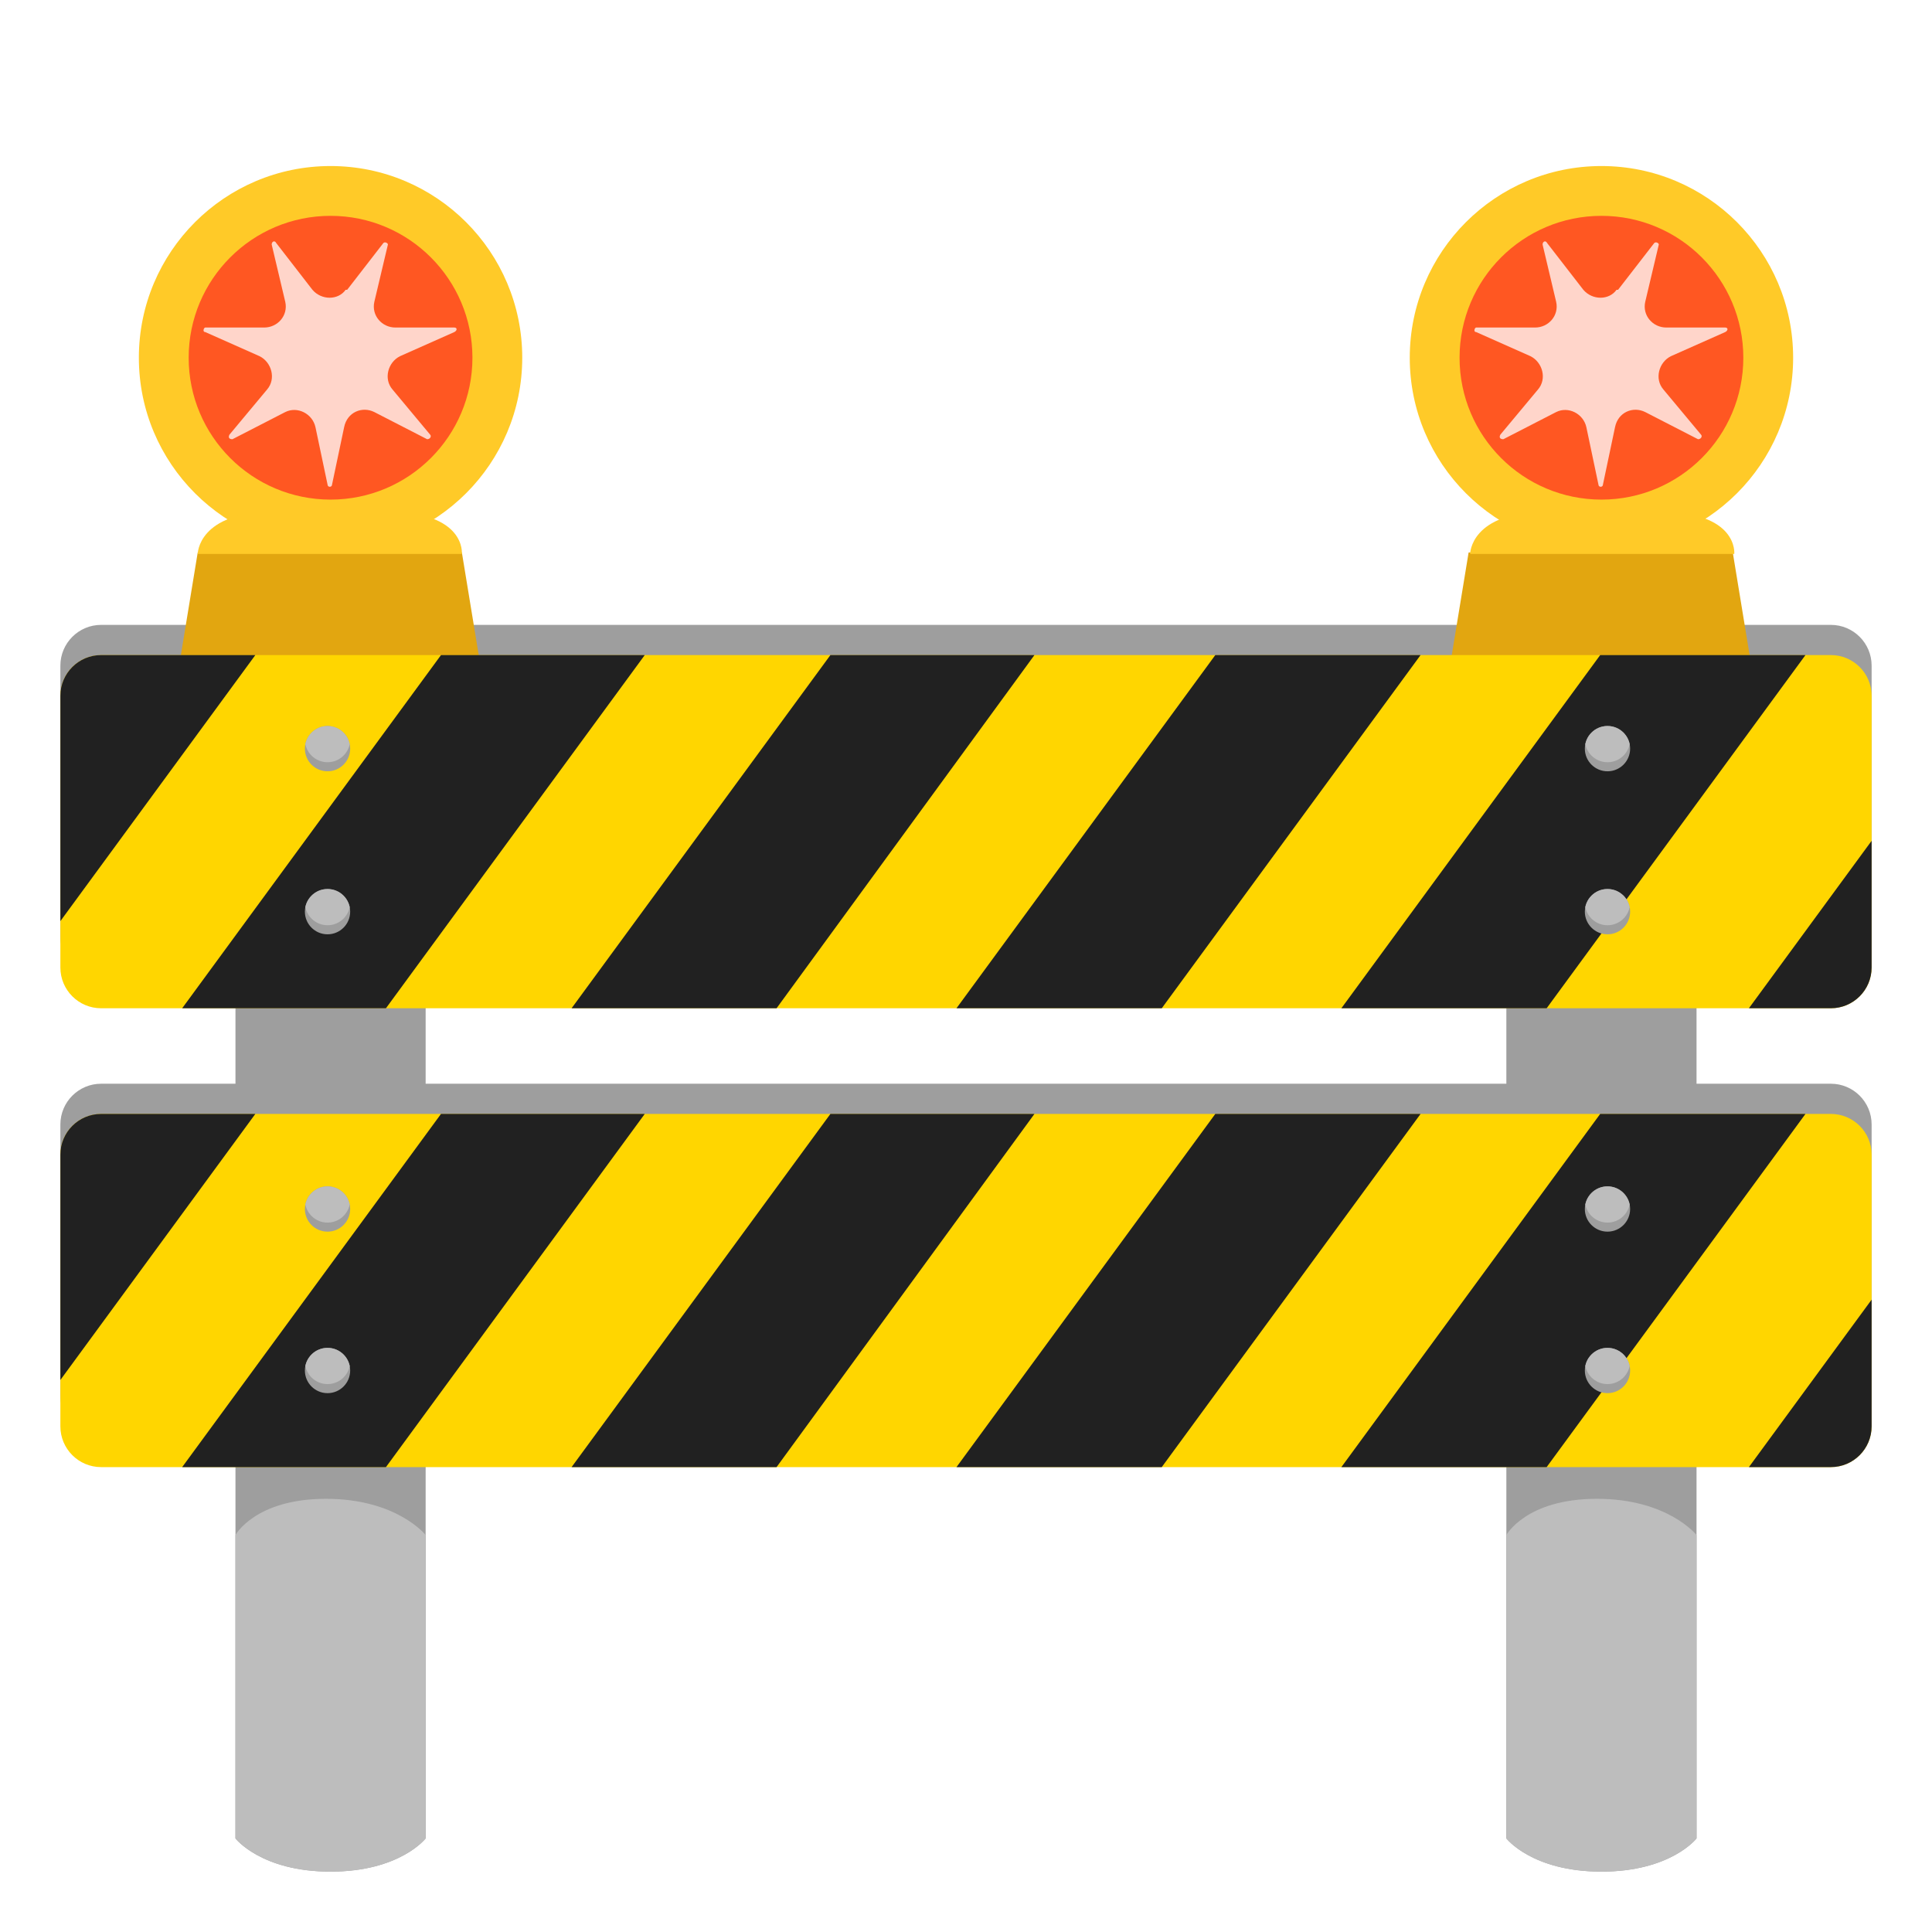 <?xml version="1.0" encoding="utf-8"?>
<!-- Generator: Adobe Illustrator 26.3.1, SVG Export Plug-In . SVG Version: 6.00 Build 0)  -->
<svg version="1.1" id="Layer_3" xmlns="http://www.w3.org/2000/svg" xmlns:xlink="http://www.w3.org/1999/xlink" x="0px" y="0px"
	 viewBox="0 0 128 128" style="enable-background:new 0 0 128 128;" xml:space="preserve">
<g>
	<path style="fill:#9E9E9E;" d="M28.2,121.8c0,0-1.7,2.2-6.3,2.2s-6.3-2.2-6.3-2.2V53.7h12.6V121.8z"/>
	<path style="fill:#BDBDBD;" d="M28.2,121.8c0,0-1.7,2.2-6.3,2.2s-6.3-2.2-6.3-2.2v-20.1c0,0,1.3-2.4,6-2.4s6.6,2.4,6.6,2.4
		S28.2,121.8,28.2,121.8z"/>
	<path style="fill:#9E9E9E;" d="M112.4,121.8c0,0-1.7,2.2-6.3,2.2s-6.3-2.2-6.3-2.2V53.7h12.6C112.4,53.7,112.4,121.8,112.4,121.8z"
		/>
	<path style="fill:#BDBDBD;" d="M112.4,121.8c0,0-1.7,2.2-6.3,2.2s-6.3-2.2-6.3-2.2v-20.1c0,0,1.3-2.4,6-2.4s6.6,2.4,6.6,2.4
		S112.4,121.8,112.4,121.8z"/>
	<path style="fill:#9E9E9E;" d="M6.7,41.4h114.6c1.49,0,2.7,1.21,2.7,2.7v18c0,1.49-1.21,2.7-2.7,2.7H6.7c-1.49,0-2.7-1.21-2.7-2.7
		v-18C4,42.61,5.21,41.4,6.7,41.4z"/>
	<path style="fill:#E2A610;" d="M113.8,45.2H98.4c-1.4,0-2.5-0.9-2.2-1.9l1.1-6.7h17.5l1.1,6.7c0.3,1-0.7,1.9-2.2,1.9H113.8z"/>
	<circle style="fill:#FFCA28;" cx="106.1" cy="23.7" r="12.7"/>
	<circle style="fill:#FF5722;" cx="106.1" cy="23.7" r="9.4"/>
	<path style="fill:#FFCA28;" d="M114.9,36.7H97.4c0,0,0-2.8,5.1-2.8h7.4C115.2,33.9,114.9,36.7,114.9,36.7z"/>
	<path style="fill:#FFD5CA;" d="M107.2,19.2l2.4-3.1c0.1-0.1,0.3,0,0.3,0.1L109,20c-0.2,0.9,0.5,1.7,1.4,1.7h3.9
		c0.2,0,0.2,0.2,0,0.3l-3.6,1.6c-0.8,0.4-1.1,1.5-0.5,2.2l2.5,3c0.1,0.1,0,0.3-0.2,0.3l-3.5-1.8c-0.8-0.4-1.8,0-2,1l-0.8,3.8
		c0,0.2-0.3,0.2-0.3,0l-0.8-3.8c-0.2-0.9-1.2-1.4-2-1l-3.5,1.8c-0.2,0-0.3-0.1-0.2-0.3l2.5-3c0.6-0.7,0.3-1.8-0.5-2.2L97.8,22
		c-0.2,0-0.1-0.3,0-0.3h3.9c0.9,0,1.6-0.8,1.4-1.7l-0.9-3.8c0-0.2,0.2-0.3,0.3-0.1l2.4,3.1c0.6,0.7,1.7,0.7,2.2,0L107.2,19.2z"/>
	<path style="fill:#E2A610;" d="M29.6,45.2H14.2c-1.4,0-2.5-0.9-2.2-1.9l1.1-6.7h17.5l1.1,6.7c0.3,1-0.7,1.9-2.2,1.9H29.6z"/>
	<circle style="fill:#FFCA28;" cx="21.9" cy="23.7" r="12.7"/>
	<circle style="fill:#FF5722;" cx="21.9" cy="23.7" r="9.4"/>
	<path style="fill:#FFCA28;" d="M30.7,36.7H13.1c0,0,0-2.8,5.1-2.8h7.4c5.3,0,5,2.8,5,2.8H30.7z"/>
	<path style="fill:#FFD5CA;" d="M23,19.2l2.4-3.1c0.1-0.1,0.3,0,0.3,0.1L24.8,20c-0.2,0.9,0.5,1.7,1.4,1.7h3.9c0.2,0,0.2,0.2,0,0.3
		l-3.6,1.6c-0.8,0.4-1.1,1.5-0.5,2.2l2.5,3c0.1,0.1,0,0.3-0.2,0.3l-3.5-1.8c-0.8-0.4-1.8,0-2,1L22,32.1c0,0.2-0.3,0.2-0.3,0
		l-0.8-3.8c-0.2-0.9-1.2-1.4-2-1l-3.5,1.8c-0.2,0-0.3-0.1-0.2-0.3l2.5-3c0.6-0.7,0.3-1.8-0.5-2.2L13.6,22c-0.2,0-0.1-0.3,0-0.3h3.9
		c0.9,0,1.6-0.8,1.4-1.7L18,16.2c0-0.2,0.2-0.3,0.3-0.1l2.4,3.1c0.6,0.7,1.7,0.7,2.2,0L23,19.2z"/>
	<path style="fill:#FFD600;" d="M6.7,43.4h114.6c1.49,0,2.7,1.21,2.7,2.7v18c0,1.49-1.21,2.7-2.7,2.7H6.7c-1.49,0-2.7-1.21-2.7-2.7
		v-18C4,44.61,5.21,43.4,6.7,43.4z"/>
	<g>
		<defs>
			<path id="SVGID_1_" d="M6.7,43.4h114.6c1.49,0,2.7,1.21,2.7,2.7v18c0,1.49-1.21,2.7-2.7,2.7H6.7c-1.49,0-2.7-1.21-2.7-2.7v-18
				C4,44.61,5.21,43.4,6.7,43.4z"/>
		</defs>
		<clipPath id="SVGID_00000147930006861003760320000013309134296385252528_">
			<use xlink:href="#SVGID_1_"  style="overflow:visible;"/>
		</clipPath>
		<g style="clip-path:url(#SVGID_00000147930006861003760320000013309134296385252528_);">
			<g>
				<polygon style="fill:#212121;" points="34.2,36.6 6.5,74.4 20,74.4 47.7,36.6 				"/>
				<polygon style="fill:#212121;" points="8.3,36.6 -19.4,74.4 -5.8,74.4 21.9,36.6 				"/>
				<polygon style="fill:#212121;" points="60,36.6 32.3,74.4 45.9,74.4 73.5,36.6 				"/>
				<polygon style="fill:#212121;" points="85.5,36.6 57.8,74.4 71.4,74.4 99.1,36.6 				"/>
				<polygon style="fill:#212121;" points="111,36.6 83.3,74.4 96.9,74.4 124.6,36.6 				"/>
				<polygon style="fill:#212121;" points="138,36.6 110.3,74.4 123.9,74.4 151.6,36.6 				"/>
			</g>
		</g>
	</g>
	<path style="fill:#9E9E9E;" d="M6.7,71.8h114.6c1.49,0,2.7,1.21,2.7,2.7v18c0,1.49-1.21,2.7-2.7,2.7H6.7c-1.49,0-2.7-1.21-2.7-2.7
		v-18C4,73.01,5.21,71.8,6.7,71.8z"/>
	<path style="fill:#FFD600;" d="M6.7,73.8h114.6c1.49,0,2.7,1.21,2.7,2.7v18c0,1.49-1.21,2.7-2.7,2.7H6.7c-1.49,0-2.7-1.21-2.7-2.7
		v-18C4,75.01,5.21,73.8,6.7,73.8z"/>
	<g>
		<defs>
			<path id="SVGID_00000046299655460371656140000000712059045071268018_" d="M6.7,73.8h114.6c1.49,0,2.7,1.21,2.7,2.7v18
				c0,1.49-1.21,2.7-2.7,2.7H6.7c-1.49,0-2.7-1.21-2.7-2.7v-18C4,75.01,5.21,73.8,6.7,73.8z"/>
		</defs>
		<clipPath id="SVGID_00000133493093711674849990000005408721970739407534_">
			<use xlink:href="#SVGID_00000046299655460371656140000000712059045071268018_"  style="overflow:visible;"/>
		</clipPath>
		<g style="clip-path:url(#SVGID_00000133493093711674849990000005408721970739407534_);">
			<g>
				<polygon style="fill:#212121;" points="34.2,67 6.5,104.8 20,104.8 47.7,67 				"/>
				<polygon style="fill:#212121;" points="8.3,67 -19.4,104.8 -5.8,104.8 21.9,67 				"/>
				<polygon style="fill:#212121;" points="60,67 32.3,104.8 45.9,104.8 73.5,67 				"/>
				<polygon style="fill:#212121;" points="85.5,67 57.8,104.8 71.4,104.8 99.1,67 				"/>
				<polygon style="fill:#212121;" points="111,67 83.3,104.8 96.9,104.8 124.6,67 				"/>
				<polygon style="fill:#212121;" points="138,67 110.3,104.8 123.9,104.8 151.6,67 				"/>
			</g>
		</g>
	</g>
</g>
<g>
	<circle style="fill:#9E9E9E;" cx="106.5" cy="60.4" r="1.5"/>
	<g>
		<defs>
			<circle id="SVGID_00000032621625834732871570000008779606833046302613_" cx="106.5" cy="60.4" r="1.5"/>
		</defs>
		<clipPath id="SVGID_00000132087518179583348240000002747507926357395864_">
			<use xlink:href="#SVGID_00000032621625834732871570000008779606833046302613_"  style="overflow:visible;"/>
		</clipPath>
		<g style="clip-path:url(#SVGID_00000132087518179583348240000002747507926357395864_);">
			<circle style="fill:#BDBDBD;" cx="106.5" cy="59.8" r="1.5"/>
		</g>
	</g>
</g>
<g>
	<circle style="fill:#9E9E9E;" cx="106.5" cy="49.6" r="1.5"/>
	<g>
		<defs>
			<circle id="SVGID_00000100341833397206950990000016548878158160276133_" cx="106.5" cy="49.6" r="1.5"/>
		</defs>
		<clipPath id="SVGID_00000013165448496619229320000015829814121438830725_">
			<use xlink:href="#SVGID_00000100341833397206950990000016548878158160276133_"  style="overflow:visible;"/>
		</clipPath>
		<g style="clip-path:url(#SVGID_00000013165448496619229320000015829814121438830725_);">
			<circle style="fill:#BDBDBD;" cx="106.5" cy="49" r="1.5"/>
		</g>
	</g>
</g>
<g>
	<circle style="fill:#9E9E9E;" cx="106.5" cy="90.8" r="1.5"/>
	<g>
		<defs>
			<circle id="SVGID_00000084504955785557994200000004812977842260402305_" cx="106.5" cy="90.8" r="1.5"/>
		</defs>
		<clipPath id="SVGID_00000041280683401437894030000009480283045275085481_">
			<use xlink:href="#SVGID_00000084504955785557994200000004812977842260402305_"  style="overflow:visible;"/>
		</clipPath>
		<g style="clip-path:url(#SVGID_00000041280683401437894030000009480283045275085481_);">
			<circle style="fill:#BDBDBD;" cx="106.5" cy="90.2" r="1.5"/>
		</g>
	</g>
</g>
<g>
	<circle style="fill:#9E9E9E;" cx="106.5" cy="80.1" r="1.5"/>
	<g>
		<defs>
			<circle id="SVGID_00000178179764914187651350000004876401955286746791_" cx="106.5" cy="80.1" r="1.5"/>
		</defs>
		<clipPath id="SVGID_00000134216150308032328200000003711887250412764578_">
			<use xlink:href="#SVGID_00000178179764914187651350000004876401955286746791_"  style="overflow:visible;"/>
		</clipPath>
		<g style="clip-path:url(#SVGID_00000134216150308032328200000003711887250412764578_);">
			<circle style="fill:#BDBDBD;" cx="106.5" cy="79.5" r="1.5"/>
		</g>
	</g>
</g>
<g>
	<circle style="fill:#9E9E9E;" cx="21.7" cy="60.4" r="1.5"/>
	<g>
		<defs>
			<circle id="SVGID_00000057125356488179558730000004079867705282351789_" cx="21.7" cy="60.4" r="1.5"/>
		</defs>
		<clipPath id="SVGID_00000013151125969723213350000003773482443033537437_">
			<use xlink:href="#SVGID_00000057125356488179558730000004079867705282351789_"  style="overflow:visible;"/>
		</clipPath>
		<g style="clip-path:url(#SVGID_00000013151125969723213350000003773482443033537437_);">
			<circle style="fill:#BDBDBD;" cx="21.7" cy="59.8" r="1.5"/>
		</g>
	</g>
</g>
<g>
	<circle style="fill:#9E9E9E;" cx="21.7" cy="49.6" r="1.5"/>
	<g>
		<defs>
			<circle id="SVGID_00000054258738569702114120000016589986066689163905_" cx="21.7" cy="49.6" r="1.5"/>
		</defs>
		<clipPath id="SVGID_00000152978138052561853350000015788228655698060475_">
			<use xlink:href="#SVGID_00000054258738569702114120000016589986066689163905_"  style="overflow:visible;"/>
		</clipPath>
		<g style="clip-path:url(#SVGID_00000152978138052561853350000015788228655698060475_);">
			<circle style="fill:#BDBDBD;" cx="21.7" cy="49" r="1.5"/>
		</g>
	</g>
</g>
<g>
	<circle style="fill:#9E9E9E;" cx="21.7" cy="90.8" r="1.5"/>
	<g>
		<defs>
			<circle id="SVGID_00000005224709500387358650000003396771705522312121_" cx="21.7" cy="90.8" r="1.5"/>
		</defs>
		<clipPath id="SVGID_00000150798748502860087210000004204012859915493555_">
			<use xlink:href="#SVGID_00000005224709500387358650000003396771705522312121_"  style="overflow:visible;"/>
		</clipPath>
		<g style="clip-path:url(#SVGID_00000150798748502860087210000004204012859915493555_);">
			<circle style="fill:#BDBDBD;" cx="21.7" cy="90.2" r="1.5"/>
		</g>
	</g>
</g>
<g>
	<circle style="fill:#9E9E9E;" cx="21.7" cy="80.1" r="1.5"/>
	<g>
		<defs>
			<circle id="SVGID_00000012439940734071488460000014694582804801934239_" cx="21.7" cy="80.1" r="1.5"/>
		</defs>
		<clipPath id="SVGID_00000054258814919260891920000010866646421378035372_">
			<use xlink:href="#SVGID_00000012439940734071488460000014694582804801934239_"  style="overflow:visible;"/>
		</clipPath>
		<g style="clip-path:url(#SVGID_00000054258814919260891920000010866646421378035372_);">
			<circle style="fill:#BDBDBD;" cx="21.7" cy="79.5" r="1.5"/>
		</g>
	</g>
</g>
</svg>
